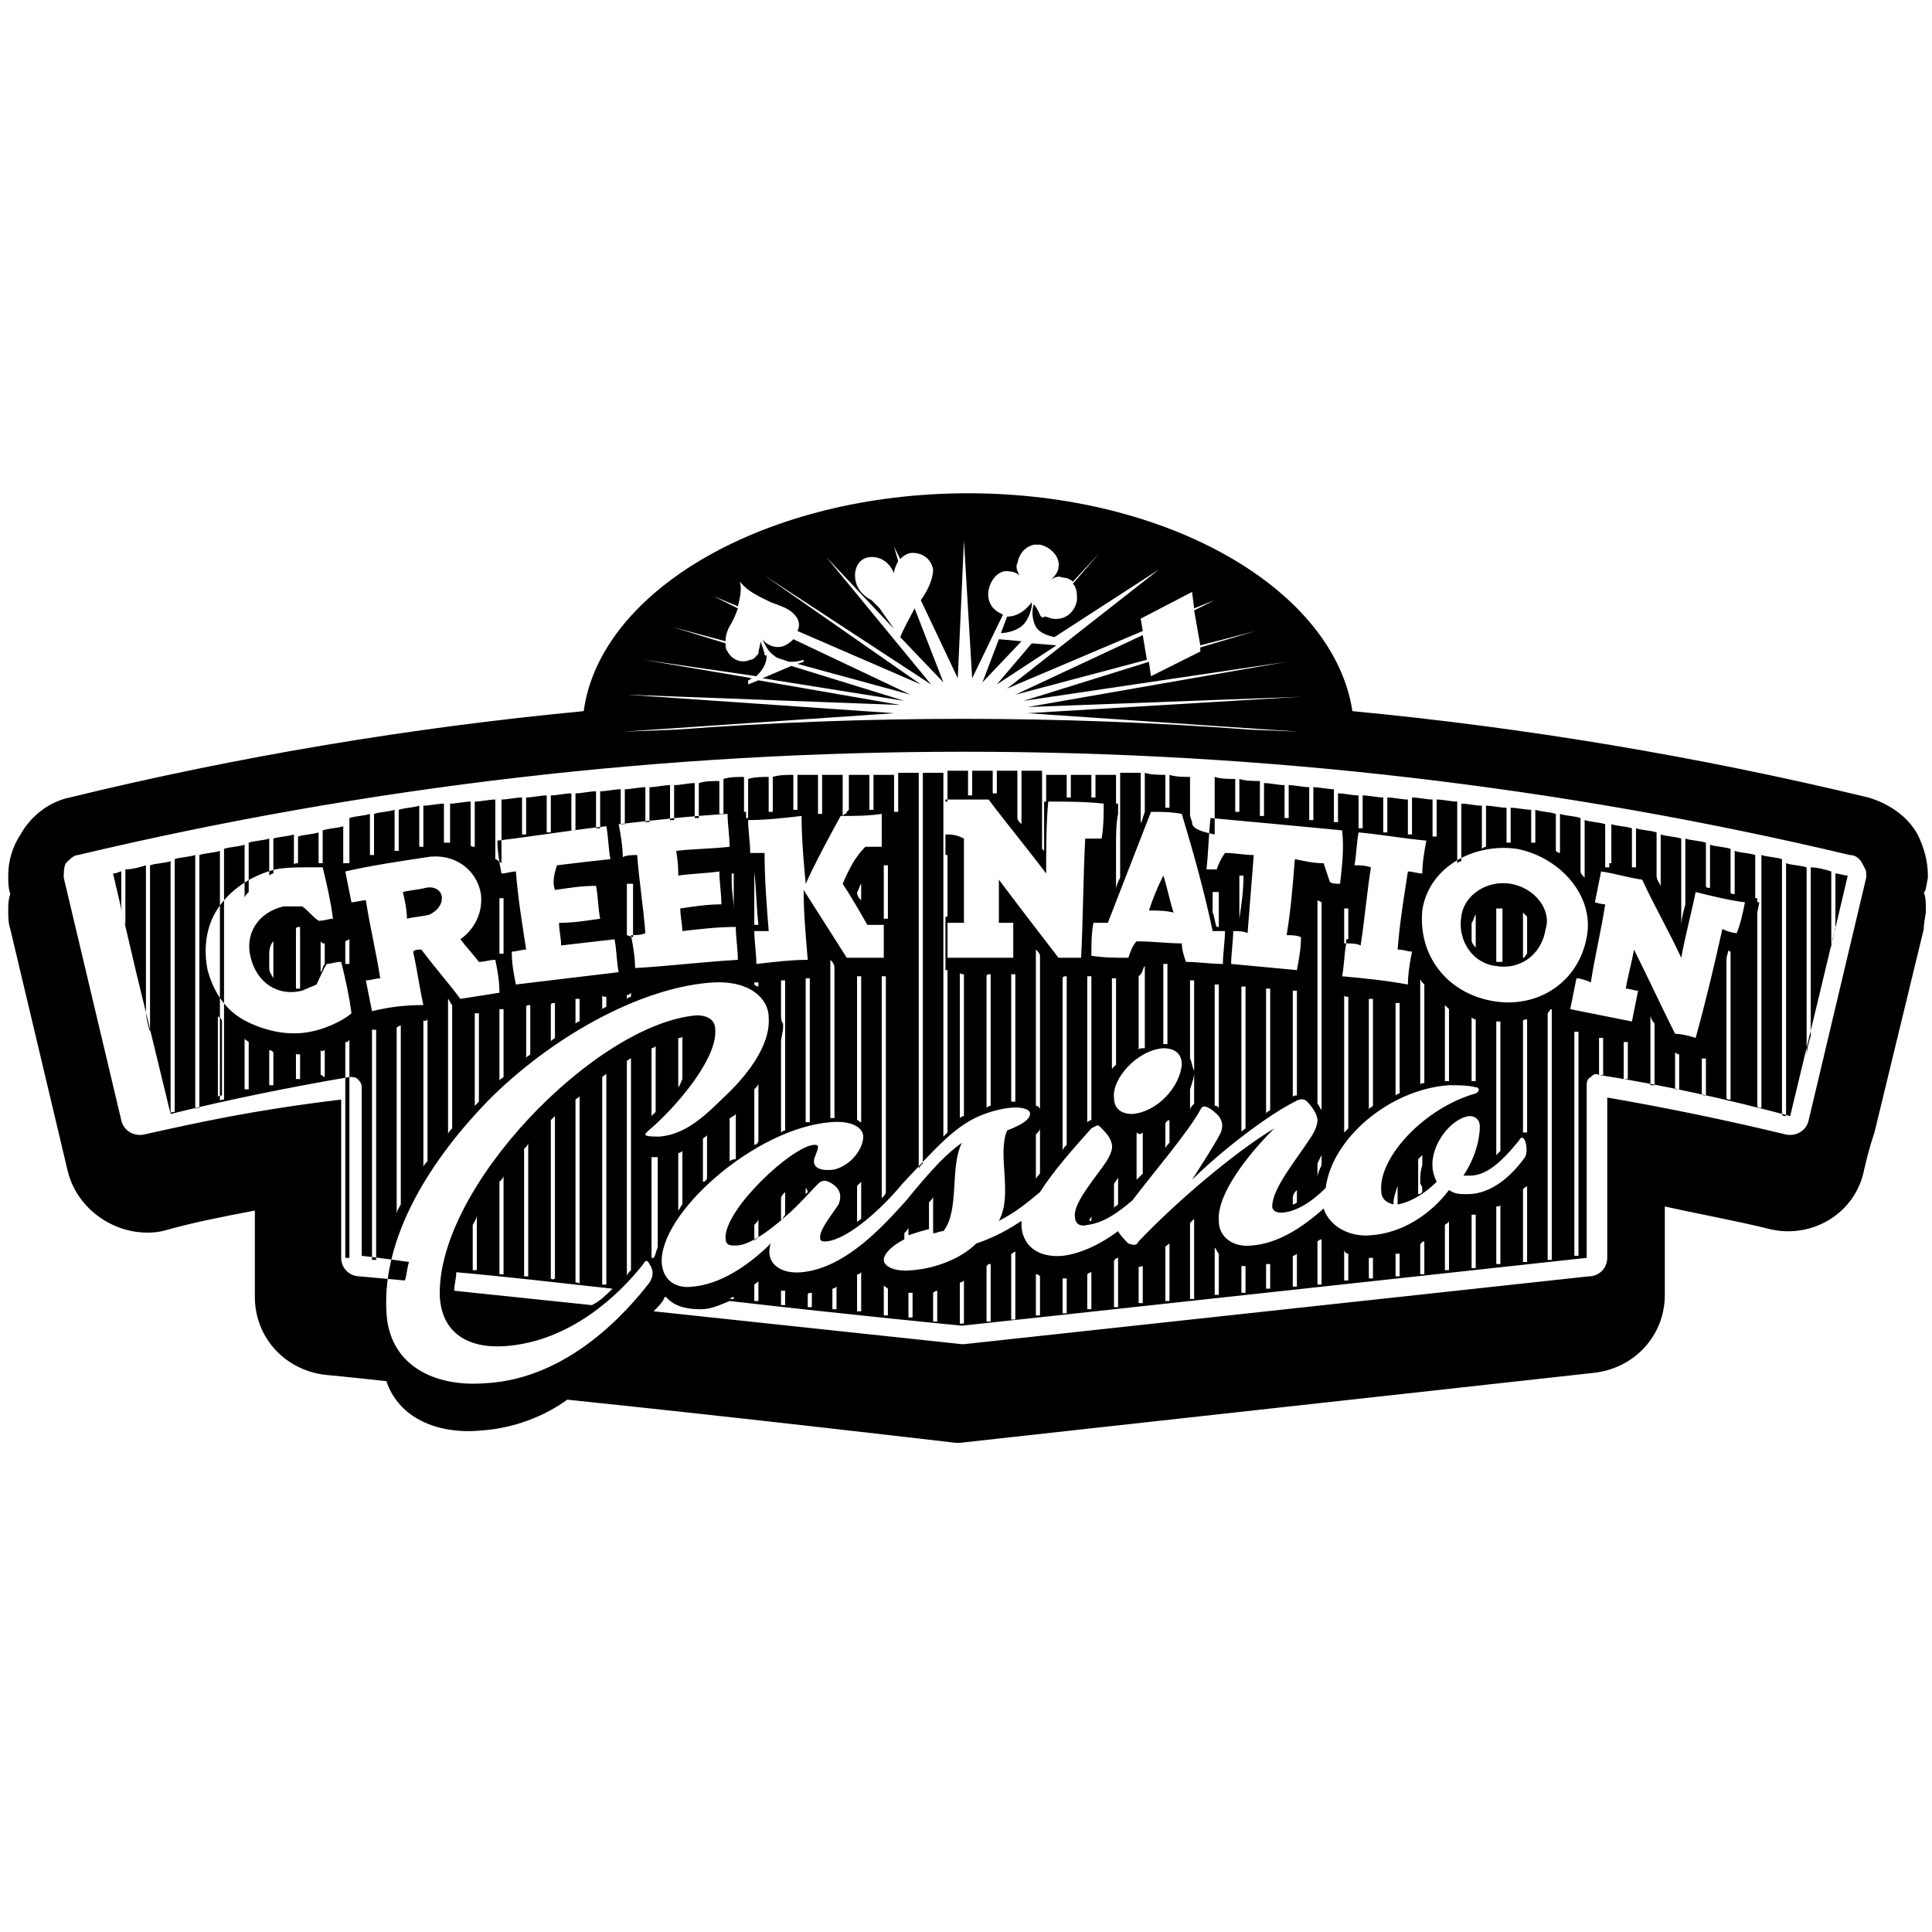 <svg xml:space="preserve" style="enable-background:new 0 0 94 94;" viewBox="0 0 94 94" y="0px" x="0px" id="Layer_1" version="1.1" xmlns:xlink="http://www.w3.org/1999/xlink" xmlns="http://www.w3.org/2000/svg"> <desc>Created with Sketch.</desc> <g> <polygon points="55.6,30.9 49.4,33.8 55.8,32.1"></polygon> <path d="M37.8,32l0.6,0.2c0.2,0,0.4,0,0.7-0.1l0,0.1l-0.3,0.1l5.5,1.5l-5.7-2.7c-0.1,0.1-0.2,0.2-0.4,0.3c-0.4,0.2-0.9,0-1.1-0.3 C37.3,31.6,37.5,31.8,37.8,32z"></path> <path d="M44.5,29.6C44.3,30,44,30.5,43.8,31l2.1,2.2L44.5,29.6z"></path> <path d="M50.4,30.5l0.4-0.4c-0.1-0.1-0.2-0.1-0.2-0.2c-0.1-0.2-0.2-0.4-0.3-0.5C50.2,29.7,50.2,30.1,50.4,30.5 C50.4,30.5,50.4,30.5,50.4,30.5z"></path> <polygon points="48.5,33.3 51.4,31.4 50.2,31.3"></polygon> <path d="M50.2,29.5l0-0.2c-0.3,0.4-0.7,0.7-1.2,0.7l-0.3,0.8c0.3,0,0.6-0.1,0.8-0.2C49.9,30.4,50.1,30,50.2,29.5z"></path> <polygon points="48.6,31.1 47.8,33.2 49.7,31.2"></polygon> <polygon points="38.5,32.4 37.1,33 44,34.1"></polygon> <path d="M36.9,31.8l0.3,0.1c0-0.2-0.1-0.4-0.2-0.7C37,31.4,36.9,31.6,36.9,31.8z"></path> <path d="M93.8,42.7L93.8,42.7l0-0.1c0-0.7-0.2-1.4-0.5-2c-0.5-0.9-1.4-1.5-2.4-1.8c-8.3-2-16.7-3.4-25.1-4.2 c-0.9-5.9-8.9-10.6-18.7-10.6s-17.9,4.7-18.7,10.6c-8.4,0.8-16.8,2.2-25,4.2c-1,0.2-1.9,0.9-2.4,1.8c-0.4,0.6-0.6,1.3-0.6,2 c0,0.3,0,0.6,0.1,0.9c-0.1,0.3-0.1,0.5-0.1,0.8c0,0.3,0,0.6,0.1,0.9l2.8,11.8c0.5,2,2.6,3.3,4.6,2.9c1.4-0.4,2.9-0.7,4.5-1 c0,1.4,0,2.5,0,2.5c0,1,0,1.7,0,1.7c0,2,1.5,3.6,3.5,3.8c0,0,1.1,0.1,2.9,0.3c0.6,1.8,2.5,2.6,4.6,2.4c1.6-0.1,3.1-0.7,4.2-1.5 c8.7,0.9,18.9,2.1,18.9,2.1h0.2l30.8-3.4c2-0.2,3.5-1.8,3.5-3.8c0,0,0-0.7,0-1.7c0,0,0-1.1,0-2.6c1.8,0.4,3.5,0.7,5.1,1.1 c2.1,0.5,4.2-0.8,4.6-2.9c0.1-0.4,0.2-0.9,0.5-1.8c0,0,2.3-9.5,2.4-9.9c0-0.1,0-0.2,0.1-0.8v-0.1v-0.1c0-0.3,0-0.5-0.1-0.8 C93.7,43.4,93.7,43.2,93.8,42.7z M30.5,33.8l13.3,0.5l-6.9-1.2l-0.5,0.2l0-0.2c0.1,0,0.1-0.1,0.2-0.1l-5.3-0.9l5.5,0.8 c0.3-0.3,0.5-0.6,0.5-1l-0.4-0.1c-0.1,0.1-0.2,0.3-0.4,0.3c-0.4,0.2-0.9,0-1.1-0.4c-0.1-0.1-0.1-0.3-0.1-0.4l-2.6-0.8l2.6,0.7 c0-0.3,0.1-0.6,0.3-0.9c0.1-0.2,0.2-0.4,0.3-0.7l-1.2-0.6l1.2,0.5c0.1-0.4,0.2-0.8,0.1-1.2c0.4,0.5,0.9,0.7,1.5,1 c0.5,0.2,1,0.3,1.3,0.8c0.1,0.2,0.1,0.4,0,0.6l6,2.6L37.2,28l8.1,5.3l-5.1-6.2l3.3,3.5c-0.2-0.3-0.5-0.7-0.7-1l-0.4-0.4 C42,29,41.6,28.6,41.6,28c0-0.5,0.3-0.9,0.8-0.9c0.5,0,0.9,0.3,1.1,0.8c0-0.2,0.1-0.4,0.2-0.6l-0.2-0.7l0.3,0.6 c0.2-0.2,0.4-0.3,0.6-0.3c0.5,0,0.9,0.3,1,0.8c0,0.5-0.3,1.1-0.6,1.5c0,0,0,0,0,0l1.8,3.8l0.3-6.7l0.4,6.7l1.5-3.1 c-0.5-0.2-0.8-0.6-0.7-1.2c0.1-0.5,0.5-1,1-0.9c0.2,0,0.4,0.1,0.5,0.2l0,0c-0.1-0.2-0.2-0.4-0.1-0.6c0.1-0.5,0.4-0.8,0.8-0.9l0,0 l0,0c0.1,0,0.2,0,0.3,0c0.5,0.1,1,0.6,0.9,1.1c0,0.2-0.2,0.5-0.4,0.6c0.2-0.1,0.4-0.2,0.6-0.1c0.2,0,0.4,0.1,0.5,0.2l1.3-1.4 l-1.3,1.5c0.2,0.2,0.2,0.5,0.2,0.8c-0.1,0.6-0.6,1-1.2,0.9c-0.1,0-0.2-0.1-0.4-0.1l-0.4,0.5c0.2,0.3,0.5,0.4,0.9,0.5v0l5.1-3.3 L49,33.5l6.6-2.8l-0.1-0.6l2.5-1.3l0.1,0.8l1-0.4l-1,0.5l0.3,1.7l2.7-0.7l-2.7,0.8l0,0.2L56,32.9l-0.1-0.7l-6.1,1.9l12.8-1.9 L50,34.4l13.3-0.5L50,34.7l13.2,0.9l-2.4-0.1c-9.3-0.7-18.6-0.7-27.9,0l-2.6,0.1l13.2-0.9L30.5,33.8z M18.1,49.2 c-0.1-0.5-0.2-1-0.3-1.5c0.2,0,0.5-0.1,0.7-0.1c-0.2-1.3-0.5-2.5-0.7-3.8c-0.2,0-0.5,0.1-0.7,0.1c-0.1-0.5-0.2-1-0.3-1.5 c1.3-0.3,2.7-0.5,4-0.7c1.3-0.2,2.4,0.6,2.6,1.8c0.1,0.9-0.3,1.7-1,2.2c0.3,0.4,0.6,0.7,0.9,1.1c0.3,0,0.5-0.1,0.8-0.1 c0.1,0.5,0.2,1,0.2,1.6c-0.6,0.1-1.3,0.2-1.9,0.3c-0.6-0.8-1.3-1.6-1.9-2.4c-0.2,0-0.3,0-0.4,0.1c0.2,0.9,0.3,1.7,0.5,2.6 C19.7,48.9,18.9,49,18.1,49.2z M18.3,50.1v11.2c-0.1,0-0.2,0-0.2,0V50.1L18.3,50.1z M18.1,47.3L18.1,47.3 C18.1,47.3,18.1,47.3,18.1,47.3C18.1,47.3,18.1,47.3,18.1,47.3z M15.1,50.2c-1,0.2-2.1,0-3.1-0.5c-1-0.5-1.6-1.4-1.9-2.5 c-0.2-1-0.1-2.1,0.5-3c0.6-0.9,1.6-1.6,2.8-1.9c0.5-0.1,1.1-0.1,1.6-0.1c0.2,0,0.4,0,0.7,0c0.2,0.8,0.4,1.7,0.5,2.5 c-0.2,0-0.4,0.1-0.7,0.1c-0.3-0.2-0.5-0.5-0.8-0.7c-0.3,0-0.6,0-0.9,0c-1.3,0.3-1.9,1.4-1.6,2.5c0.3,1.2,1.3,1.9,2.5,1.6 c0.2-0.1,0.5-0.2,0.7-0.3c0.2-0.4,0.3-0.7,0.5-1c0.2,0,0.4-0.1,0.7-0.1c0.2,0.8,0.4,1.7,0.5,2.5C16.9,49.5,16.1,50,15.1,50.2z M17,50.6v10.6c-0.1,0-0.2,0-0.2,0V50.7c0,0,0.1,0,0.1,0C16.9,50.7,17,50.6,17,50.6z M15.8,51.1v1.3c-0.1,0-0.1-0.1-0.2-0.1v-1.2 C15.7,51.2,15.7,51.1,15.8,51.1z M14.6,51.3v1.2c-0.1,0-0.2,0-0.2,0v-1.3C14.4,51.3,14.4,51.3,14.6,51.3 C14.5,51.3,14.5,51.3,14.6,51.3z M13.3,51.2v1.6c-0.1,0-0.2,0-0.2,0v-1.7C13.2,51.1,13.2,51.1,13.3,51.2z M12.1,50.7V53 c-0.1,0-0.2,0-0.2,0v-2.5C11.9,50.6,12,50.6,12.1,50.7z M10.8,49.7v3.6c-0.1,0-0.2,0-0.2,0.1v-4c0,0,0,0.1,0.1,0.1 C10.7,49.5,10.8,49.6,10.8,49.7z M15.8,45.9v1l0,0c-0.1,0.1-0.1,0.3-0.2,0.4v-1.5l0.1,0.1L15.8,45.9z M14.6,45.1v3 c-0.1,0-0.2,0-0.2,0v-2.9l0,0l0,0C14.4,45.1,14.5,45.1,14.6,45.1z M13.3,45.8v1.8c-0.1-0.2-0.2-0.3-0.2-0.5l0,0l0,0c0,0,0,0,0,0 v-0.7C13.1,46.1,13.2,45.9,13.3,45.8z M17,45.7v1.2l-0.2,0c0,0,0,0,0,0c0,0,0,0,0,0l0-0.1v-1L17,45.7z M17,44.9L17,44.9l0,0.2 C17,45,17,44.9,17,44.9z M27,43.3c0.7-0.1,1.3-0.2,2-0.2c0.1,0.5,0.1,1.1,0.2,1.6c-0.7,0.1-1.3,0.2-2,0.2c0,0.4,0.1,0.7,0.1,1.1 c0.9-0.1,1.7-0.2,2.6-0.3c0.1,0.5,0.1,1.1,0.2,1.6c-1.7,0.2-3.3,0.4-5,0.6c-0.1-0.5-0.2-1-0.2-1.6c0.2,0,0.5-0.1,0.7-0.1 c-0.2-1.3-0.4-2.5-0.5-3.8c-0.2,0-0.5,0.1-0.7,0.1c-0.1-0.5-0.2-1.1-0.2-1.6c1.7-0.2,3.5-0.5,5.3-0.7c0.1,0.5,0.1,1.1,0.2,1.6 c-0.9,0.1-1.8,0.2-2.6,0.3C26.9,42.7,26.9,43,27,43.3z M29.5,48.5V49c-0.1,0-0.2,0.1-0.2,0.1v-0.7C29.3,48.5,29.4,48.5,29.5,48.5z M28.2,48.6v1.1c-0.1,0-0.2,0.1-0.2,0.1v-1.2C28.1,48.6,28.2,48.6,28.2,48.6z M27,48.8v1.7c-0.1,0.1-0.2,0.1-0.2,0.2v-1.8 C26.8,48.8,26.9,48.8,27,48.8z M25.8,48.9v2.4c-0.1,0.1-0.2,0.1-0.2,0.2V49C25.6,48.9,25.7,48.9,25.8,48.9z M24.5,43.7v2.7l-0.2,0 v-2.7L24.5,43.7z M24.5,49.1v3.3c-0.1,0.1-0.2,0.1-0.2,0.2v-3.5C24.4,49.1,24.4,49.1,24.5,49.1z M23.3,49.3v4.3 c-0.1,0.1-0.2,0.2-0.2,0.2v-4.5C23.1,49.3,23.2,49.3,23.3,49.3z M22,48.9v6c-0.1,0.1-0.2,0.2-0.2,0.3v-6.6 C21.9,48.7,21.9,48.8,22,48.9z M20.8,49.6v6.9c-0.1,0.1-0.2,0.2-0.2,0.3v-7.2C20.6,49.7,20.7,49.7,20.8,49.6z M19.5,49.9v8.7 c-0.1,0.2-0.2,0.3-0.2,0.5v-9.1C19.4,49.9,19.5,49.9,19.5,49.9z M23.6,67.3c-2.5,0.2-4.7-0.9-4.8-3.5c-0.2-3.6,2.1-7.4,5.2-10.5 c3.2-3.1,7.4-5.3,10.7-5.5c1.8-0.1,2.7,0.8,2.7,1.7c0.1,1.4-1.1,2.9-2.3,4c-1.2,1.2-2,1.7-3,1.8c-0.3,0-0.7,0-0.7-0.1 c0-0.1,0.3-0.3,0.5-0.5c1.3-1.2,3-3.3,2.9-4.6c0-0.5-0.4-0.7-0.9-0.7c-4.9,0.4-12.7,8.4-12.5,13.7c0.1,1.7,1.3,2.5,3.1,2.4 c3.3-0.2,5.7-2.6,6.8-4c0.1-0.2,0.2-0.2,0.3,0c0.2,0.3,0.2,0.6,0,0.9C30.6,63.7,27.7,67.1,23.6,67.3z M33,42.6 c0.7-0.1,1.3-0.1,2-0.2c0,0.5,0.1,1.1,0.1,1.6c-0.7,0-1.3,0.1-2,0.2c0,0.4,0.1,0.8,0.1,1.1c0.9-0.1,1.7-0.2,2.6-0.2 c0,0.5,0.1,1.1,0.1,1.6c-1.7,0.1-3.3,0.3-5,0.4c0-0.5-0.1-1.1-0.2-1.6c0.2,0,0.5,0,0.7-0.1c-0.1-1.3-0.3-2.5-0.4-3.8 c-0.2,0-0.5,0-0.7,0.1c0-0.5-0.1-1.1-0.2-1.6c1.8-0.2,3.5-0.4,5.3-0.5c0,0.5,0.1,1.1,0.1,1.6c-0.9,0.1-1.8,0.1-2.6,0.2 C33,42,33,42.3,33,42.6z M35.6,42.5c0,0,0.1,0,0.1,0v1.8c0-0.5-0.1-0.9-0.1-1.4L35.6,42.5z M30.5,45.5l0,0.2c0,0,0,0,0,0.1l0,0 l0-0.1l0,0v-2.7l0.1,0c0.1,0,0.1,0,0.2,0v2.6L30.5,45.5z M30.7,48.3v0.2c-0.1,0-0.2,0.1-0.2,0.1v-0.2l0.1,0l0,0L30.7,48.3z M41,43 c0.4,0.6,0.8,1.3,1.2,2c0.3,0,0.5,0,0.8,0c0,0.5,0,1.1,0,1.6c-0.5,0-1.2,0-1.8,0c-0.7-1.1-1.4-2.2-2.1-3.3c0,1.1,0.1,2.2,0.2,3.4 c-0.8,0-1.6,0.1-2.5,0.2c0-0.5-0.1-1.1-0.1-1.6c0.2,0,0.5,0,0.7,0c-0.1-1.3-0.2-2.5-0.2-3.8c-0.2,0-0.5,0-0.7,0 c0-0.5-0.1-1.1-0.1-1.6c0.9,0,1.7-0.1,2.6-0.2c0,1.1,0.1,2.2,0.2,3.3c0.5-1.1,1.1-2.2,1.7-3.3c0.7,0,1.3,0,2-0.1c0,0.5,0,1.1,0,1.6 c-0.3,0-0.5,0-0.8,0C41.6,41.7,41.3,42.3,41,43z M41.9,43v0.8c-0.1-0.1-0.2-0.2-0.2-0.4v0C41.8,43.3,41.8,43.1,41.9,43z M46,40.6 C46,40.6,46,40.6,46,40.6C46,40.6,46,40.6,46,40.6c0-0.1,0-0.2,0-0.2c0-0.1,0-0.2,0-0.4c0-0.2,0-0.4,0-0.5c0-0.1,0-0.3,0-0.4 c0-0.1,0-0.1,0-0.2c0.7,0,1.4,0,2.1,0c0.9,1.2,1.9,2.4,2.8,3.6c0-1.2,0-2.4,0.1-3.5c0.9,0,1.8,0,2.7,0.1c0,0.5,0,1.1-0.1,1.7 c-0.3,0-0.5,0-0.8,0c-0.1,1.9-0.1,3.9-0.2,5.8c-0.4,0-0.7,0-1.1,0c-1-1.3-2-2.6-2.9-3.8c0,0.6,0,1.3,0,1.9c0,0.1,0,0.1,0,0.2 c0,0,0,0,0,0c0.2,0,0.4,0,0.7,0c0,0.5,0,1.1,0,1.7c-1.1,0-2.2,0-3.2,0c0,0,0,0,0,0c0-0.1,0-0.1,0-0.2c0-0.4,0-0.9,0-1.3 c0-0.1,0-0.1,0-0.2c0.3,0,0.5,0,0.8,0c0,0,0,0,0,0c0,0,0,0,0,0c0-0.1,0-0.1,0-0.2c0-0.9,0-1.9,0-2.8c0-0.2,0-0.4,0-0.5 c0-0.1,0-0.2,0-0.4c0-0.1,0-0.1,0-0.2C46.5,40.6,46.3,40.6,46,40.6z M65.9,42.1c0.1-0.5,0.1-1.1,0.2-1.6c1.1,0.1,2.2,0.3,3.3,0.4 c-0.1,0.5-0.2,1.1-0.2,1.6c-0.2,0-0.5-0.1-0.7-0.1c-0.2,1.3-0.4,2.5-0.5,3.8c0.3,0,0.5,0.1,0.7,0.1c-0.1,0.5-0.2,1.1-0.2,1.6 c-1.1-0.2-2.1-0.3-3.2-0.4c0.1-0.5,0.1-1.1,0.2-1.6c0.2,0,0.5,0,0.7,0.1c0.2-1.3,0.3-2.5,0.5-3.8C66.4,42.1,66.2,42.1,65.9,42.1z M77.6,43.9c0.1-0.5,0.2-1,0.3-1.5c0.7,0.1,1.3,0.3,2,0.4c0.6,1.3,1.3,2.5,1.9,3.8c0.2-1.1,0.5-2.2,0.7-3.2 c0.8,0.2,1.6,0.4,2.4,0.5c-0.1,0.5-0.2,1-0.4,1.5c-0.2,0-0.5-0.1-0.7-0.2c-0.4,1.8-0.8,3.5-1.3,5.3c-0.3-0.1-0.7-0.2-1-0.2 c-0.7-1.4-1.3-2.7-2-4.1c-0.1,0.6-0.3,1.3-0.4,1.9c0.2,0,0.4,0.1,0.6,0.1c-0.1,0.5-0.2,1-0.3,1.5c-1-0.2-2-0.4-3-0.6 c0.1-0.5,0.2-1,0.3-1.5c0.2,0,0.5,0.1,0.7,0.2c0.2-1.3,0.5-2.5,0.7-3.8C78.1,44,77.9,44,77.6,43.9z M84.2,46.3v7.2 c-0.1,0-0.2,0-0.2-0.1v-6.7c0-0.2,0.1-0.4,0.1-0.5C84.1,46.3,84.2,46.3,84.2,46.3z M83,51.3v2c-0.1,0-0.2,0-0.2-0.1v-1.7l0.2,0 L83,51.3z M81.7,51.3V53c-0.1,0-0.2,0-0.2,0v-1.8C81.6,51.3,81.7,51.3,81.7,51.3z M80.5,49.8v3c-0.1,0-0.2,0-0.2,0v-3.4 C80.3,49.5,80.4,49.7,80.5,49.8z M79.2,50.7v1.8c-0.1,0-0.2,0-0.2,0v-1.8C79.1,50.7,79.1,50.7,79.2,50.7z M78,50.5v1.8 c-0.1,0-0.2,0-0.2,0v-1.8C77.9,50.5,77.9,50.5,78,50.5z M76.8,50.2v10.9c-0.1,0-0.1,0-0.2,0V50.2C76.6,50.2,76.7,50.2,76.8,50.2z M77.2,45.6c-0.4,2.2-2.4,3.5-4.6,3.1c-2.2-0.4-3.6-2.2-3.4-4.4c0.3-2.1,2.5-3.3,4.6-3C75.9,41.7,77.6,43.6,77.2,45.6z M75.5,49.1 v12.2c-0.1,0-0.2,0-0.2,0v-12C75.4,49.2,75.4,49.1,75.5,49.1z M74.3,49.6v5.5c-0.1,0-0.2,0-0.2,0v-5.4 C74.1,49.6,74.2,49.6,74.3,49.6z M73,49.7V56c-0.1,0.1-0.2,0.2-0.2,0.2v-6.5C72.9,49.7,73,49.7,73,49.7z M71.8,49.6v3 c-0.1,0-0.2,0-0.2,0v-3.1C71.6,49.5,71.7,49.6,71.8,49.6z M70.5,49.1v3.5c0,0,0,0,0,0c-0.1,0-0.1,0-0.2,0v-3.7 C70.4,49,70.4,49,70.5,49.1z M69.3,47.9v4.8c-0.1,0-0.2,0-0.2,0.1v-5.2C69.1,47.7,69.2,47.8,69.3,47.9z M68.1,48.8v4.4 c-0.1,0-0.2,0.1-0.2,0.1v-4.5C67.9,48.8,68,48.8,68.1,48.8z M66.8,48.6v5.2c-0.1,0.1-0.2,0.1-0.2,0.2v-5.4 C66.6,48.6,66.7,48.6,66.8,48.6z M65.6,48.5v6.4c-0.1,0.1-0.2,0.2-0.2,0.2v-6.7C65.4,48.5,65.5,48.5,65.6,48.5z M65.6,45.7l-0.1,0 l0,0.2l-0.1,0v-1.7l0.2,0l0-0.2V45.7z M65.2,43c-0.2,0-0.4,0-0.5-0.1c-0.1-0.3-0.2-0.6-0.3-0.9c-0.5,0-0.9-0.1-1.4-0.2 c-0.1,1.3-0.2,2.5-0.4,3.7c0.2,0,0.5,0,0.7,0.1c0,0.5-0.1,1.1-0.2,1.6c-1.1-0.1-2.1-0.2-3.2-0.3c0-0.5,0.1-1.1,0.1-1.6 c0.2,0,0.5,0,0.7,0.1c0.1-1.3,0.2-2.5,0.3-3.8c-0.5,0-0.9-0.1-1.4-0.1c-0.2,0.3-0.3,0.5-0.4,0.8c-0.2,0-0.4,0-0.5,0 c0.1-0.9,0.1-1.7,0.2-2.5c2.2,0.2,4.3,0.4,6.4,0.6C65.4,41.3,65.3,42.1,65.2,43z M64.3,43.9V54c-0.1-0.1-0.1-0.2-0.2-0.3v-10l0,0.1 L64.3,43.9z M63.1,48.2v5.1c-0.1,0-0.2,0-0.2,0.1v-5.2C62.9,48.2,63,48.2,63.1,48.2L63.1,48.2z M61.8,48.1V54 c-0.1,0.1-0.2,0.1-0.2,0.2v-6.1C61.7,48.1,61.8,48.1,61.8,48.1z M60.6,48v6.9c-0.1,0.1-0.2,0.1-0.2,0.2V48C60.4,48,60.5,48,60.6,48 z M60.3,44.7v-2.1c0.1,0,0.1,0,0.2,0C60.5,43.4,60.4,44,60.3,44.7z M59.3,43.4v1.7c0,0,0,0-0.1,0c-0.1-0.2-0.1-0.5-0.2-0.7v-1 C59.1,43.4,59.2,43.4,59.3,43.4L59.3,43.4z M59,45.3c0.2,0,0.4,0,0.6,0c0,0.5-0.1,1.1-0.1,1.6c-0.6,0-1.2-0.1-1.8-0.1 c-0.1-0.3-0.2-0.6-0.2-0.9c-0.7,0-1.4-0.1-2.2-0.1c-0.2,0.2-0.3,0.5-0.4,0.8c-0.6,0-1.2,0-1.8-0.1c0-0.5,0-1.1,0.1-1.6 c0.2,0,0.4,0,0.7,0c0.7-1.8,1.4-3.6,2.1-5.4c0.5,0,1,0,1.5,0.1C58.1,41.6,58.6,43.4,59,45.3z M59.3,47.9v6 c-0.1-0.1-0.1-0.1-0.2-0.1c0,0,0,0,0,0v-5.9C59.2,47.9,59.2,47.9,59.3,47.9z M57.9,51.5v-3.8c0.1,0,0.2,0,0.2,0v6 c-0.1,0.1-0.2,0.2-0.2,0.3v-1c0.1-0.3,0.2-0.6,0.2-0.8c0,0,0-0.1,0-0.1C58,51.9,58,51.7,57.9,51.5z M55.1,54.2 c-0.6,0-0.9-0.3-0.9-0.8c-0.1-0.9,1.1-2.3,2.4-2.4c0.6,0,0.9,0.3,0.9,0.8C57.4,52.9,56.3,54.1,55.1,54.2z M56.9,54.5v1.1 c-0.1,0.1-0.2,0.2-0.2,0.3v-1.2C56.7,54.6,56.8,54.5,56.9,54.5z M55.6,55.1v2c0,0-0.1,0.1-0.1,0.1c0,0-0.1,0.1-0.2,0.2v-2.3 C55.4,55.2,55.5,55.2,55.6,55.1z M54.4,57.3v1.3c-0.1,0.1-0.2,0.1-0.2,0.2v-1.2L54.4,57.3z M54.1,52v-4.4c0.1,0,0.2,0,0.2,0v4.2 C54.3,51.8,54.2,51.9,54.1,52z M55.4,51.1v-3.6l0.1-0.1c0.1-0.1,0.1-0.3,0.2-0.4V51C55.5,51,55.4,51,55.4,51.1z M56.6,50.8v-3.9 c0.1,0,0.2,0,0.2,0v3.9C56.8,50.8,56.7,50.8,56.6,50.8z M53.1,47.5v7c-0.1,0-0.2,0.1-0.2,0.1v-7.1L53.1,47.5z M51.9,47.5v8.2 c-0.1,0.1-0.2,0.2-0.2,0.3v-8.4C51.7,47.5,51.8,47.5,51.9,47.5z M50.4,53.8v-7.6c0.1,0.1,0.2,0.2,0.2,0.3V54 C50.6,53.9,50.5,53.8,50.4,53.8z M50.6,54.9v2.2c-0.1,0.1-0.2,0.2-0.2,0.3v-2.2C50.5,55.1,50.6,55,50.6,54.9z M49.4,47.4v6.2 c-0.1,0-0.2,0-0.2,0v-6.2c0,0,0.1,0,0.1,0H49.4z M48.2,47.4v6.4c-0.1,0-0.2,0.1-0.2,0.1v-6.4C48,47.4,48.1,47.4,48.2,47.4z M46.9,47.4v6.9c-0.1,0-0.2,0.1-0.2,0.1v-7.1C46.7,47.4,46.8,47.4,46.9,47.4z M47.9,54.2c1.1-0.4,2-0.4,2.2-0.1 c0.1,0.3-0.3,0.6-1.1,0.9c-0.5,1.2,0.3,3.1-0.4,4.4c0.8-0.4,1.4-0.9,2-1.4c0.7-1.1,1.7-2.2,2.5-3.1c0.2-0.1,0.3-0.2,0.4-0.1 c0.2,0.2,0.4,0.4,0.5,0.6c0.2,0.4,0.1,0.6-0.1,1c-0.5,0.8-1.7,2.1-1.6,2.8c0,0.3,0.2,0.5,0.6,0.4c0.8-0.1,1.5-0.6,2.2-1.2 c0.9-1.2,2.7-3.3,3.3-4.4c0.1-0.2,0.2-0.2,0.4-0.1c0.2,0.1,0.4,0.3,0.5,0.4c0.2,0.3,0.2,0.5,0.1,0.8c-0.3,0.6-0.9,1.5-1.4,2.3 c1.3-1.3,3.6-3.1,5-3.8c0.3-0.2,0.5-0.1,0.6,0c0.2,0.2,0.5,0.6,0.5,0.9c0,0.2-0.1,0.5-0.3,0.8c-0.7,1.1-1.9,2.5-1.9,3.4 c0,0.2,0.2,0.3,0.4,0.3c0.7,0,1.5-0.5,2.2-1.2c0.3-2.4,3.1-4.8,6-5c0.5,0,0.9,0,1.3,0.1c0.2,0,0.2,0.2,0,0.3 c-2.5,0.7-4.7,3.1-4.6,4.7c0,0.4,0.2,0.6,0.6,0.7c0,0,0,0,0,0c0,0,0,0,0-0.1c0-0.2,0.1-0.5,0.2-0.8v0.9c0.6-0.1,1.3-0.5,1.9-1.1 c-0.1-0.2-0.2-0.5-0.2-0.7c-0.1-1.1,0.9-2.4,1.8-2.5c0.3,0,0.5,0.2,0.5,0.5c0,0.6-0.2,1.5-0.8,2.4c0.1,0,0.2,0,0.3,0 c0.8,0,1.5-0.6,2.4-1.7c0.1-0.2,0.2-0.2,0.3,0c0.1,0.3,0.1,0.6,0,0.8c-0.5,0.7-1.5,1.8-2.8,1.8c-0.4,0-0.6,0-0.9-0.2 c-0.9,1.2-2.3,2.1-3.8,2.2c-1,0.1-2-0.4-2.3-1.3c-1,0.9-2.2,1.7-3.5,1.8c-0.9,0.1-1.6-0.4-1.6-1.2c-0.1-1.3,1.4-3.2,2.7-4.5 c-2,1.2-4.9,3.7-6.6,5.5c-0.1,0.2-0.2,0.2-0.5,0.1c-0.2-0.2-0.4-0.4-0.5-0.6c-0.8,0.6-1.8,1.1-2.7,1.2c-1.1,0.1-1.9-0.4-2-1.4 c0-0.1,0-0.2,0-0.3c-0.6,0.4-1.3,0.8-2.2,1.1c-0.7,0.7-1.9,1.2-3.1,1.3c-0.9,0.1-1.4-0.2-1.4-0.5c0-0.3,0.4-0.7,1-1c0,0,0,0,0,0 v-0.3c0.1-0.1,0.2-0.2,0.2-0.3v0.4c0.3-0.1,0.6-0.2,1-0.3v-1.3c0.1-0.1,0.2-0.2,0.2-0.3V60c0.2,0,0.3-0.1,0.5-0.1 c0.8-1,0.3-3.1,0.9-4.3c-0.7,0.5-1.4,1.2-2.7,2.8c-1,1.1-2.9,3.3-5.1,3.5c-1.1,0.1-1.8-0.5-1.5-1.4c-1.1,1.1-2.5,2-3.8,2.1 c-0.7,0.1-1.4-0.2-1.5-1.1c-0.2-2.4,4.5-6.6,8.2-6.9c1.1-0.1,1.6,0.3,1.6,0.7c0,0.6-0.6,1.4-1.4,1.6c-0.7,0.1-1-0.1-1-0.4 c0-0.2,0.2-0.5,0.2-0.7c0-0.1-0.1-0.1-0.2-0.1c-1.1,0.1-4.3,3.1-4.3,4.5c0,0.4,0.2,0.4,0.5,0.4c0.6,0,1.5-0.6,2.4-1.4 c0.6-0.5,1.2-1.2,1.6-1.6c0.2-0.2,0.4-0.2,0.7,0c0.3,0.2,0.5,0.5,0.3,1c-0.4,0.6-0.9,1.2-0.9,1.6c0,0.2,0.1,0.2,0.3,0.2 c1.1-0.1,2.8-1.7,3.7-2.8C45.5,55.9,46.5,54.7,47.9,54.2z M53.1,59.2v0.2c0,0-0.1,0-0.1,0C53,59.3,53.1,59.2,53.1,59.2z M64.3,56.2 v0.5c-0.1,0.2-0.2,0.4-0.2,0.6v-0.7L64.3,56.2z M63.1,57.9v0.6c-0.1,0.1-0.2,0.1-0.2,0.1v-0.3C62.9,58.1,63,58,63.1,57.9z M69.2,58 c-0.1,0.1-0.1,0.1-0.2,0.1v-1.7c0.1-0.1,0.2-0.2,0.2-0.2v0.5c-0.1,0.3-0.1,0.5-0.1,0.8c0,0,0,0.1,0,0.1 C69.2,57.7,69.2,57.8,69.2,58z M74.3,57.7v3.7c-0.1,0-0.2,0-0.2,0v-3.5C74.1,57.8,74.2,57.8,74.3,57.7z M73,58.6v2.9 c-0.1,0-0.2,0-0.2,0v-2.8C72.9,58.7,73,58.7,73,58.6z M71.8,59.1v2.6c-0.1,0-0.2,0-0.2,0v-2.6C71.6,59.1,71.7,59.1,71.8,59.1z M70.5,59.4v2.4c-0.1,0-0.2,0-0.2,0v-2.2C70.4,59.5,70.5,59.5,70.5,59.4z M69.3,60.4v1.6c-0.1,0-0.2,0-0.2,0v-1.4 C69.1,60.5,69.2,60.4,69.3,60.4z M68.1,61v1.1c-0.1,0-0.2,0-0.2,0V61C67.9,61,68,61,68.1,61z M66.8,61.2v1c-0.1,0-0.2,0-0.2,0v-1 C66.6,61.2,66.7,61.2,66.8,61.2z M65.6,61v1.3c-0.1,0-0.2,0-0.2,0v-1.5C65.4,60.9,65.5,61,65.6,61z M64.3,60.3v2.2 c-0.1,0-0.2,0-0.2,0v-2.1C64.1,60.4,64.2,60.3,64.3,60.3z M63.1,61v1.6c-0.1,0-0.2,0-0.2,0v-1.5C62.9,61.1,63,61.1,63.1,61z M61.8,61.5v1.2c-0.1,0-0.2,0-0.2,0v-1.2C61.7,61.5,61.8,61.5,61.8,61.5z M60.6,61.6v1.3c-0.1,0-0.2,0-0.2,0v-1.3 C60.4,61.6,60.5,61.6,60.6,61.6z M59.3,61v2c-0.1,0-0.2,0-0.2,0v-2.3C59.2,60.8,59.2,60.9,59.3,61z M58.1,59.3v3.9 c-0.1,0-0.2,0-0.2,0v-3.7C58,59.4,58,59.4,58.1,59.3z M56.9,60.5v2.8c-0.1,0-0.2,0-0.2,0v-2.6C56.7,60.6,56.8,60.6,56.9,60.5z M55.6,61.6v1.8c-0.1,0-0.2,0-0.2,0v-1.8C55.4,61.7,55.5,61.6,55.6,61.6z M54.4,61.2v2.4c-0.1,0-0.2,0-0.2,0v-2.2 C54.2,61.3,54.3,61.2,54.4,61.2z M53.1,61.9v1.8c-0.1,0-0.2,0-0.2,0V62C53,61.9,53.1,61.9,53.1,61.9z M51.9,62.2v1.7 c-0.1,0-0.2,0-0.2,0v-1.7C51.7,62.2,51.8,62.2,51.9,62.2C51.9,62.2,51.9,62.2,51.9,62.2z M50.6,62.1V64c-0.1,0-0.2,0-0.2,0v-2 C50.5,62,50.5,62,50.6,62.1z M49.4,61.1v3.1c-0.1,0-0.2,0-0.2,0V61c0.1,0,0.1-0.1,0.2-0.1C49.4,60.9,49.4,61,49.4,61.1z M48.2,61.5 v2.8c-0.1,0-0.2,0-0.2,0v-2.7c0,0,0.1-0.1,0.1-0.1C48.1,61.5,48.1,61.5,48.2,61.5z M46.9,62.3v2.1c-0.1,0-0.2,0-0.2,0v-2 C46.7,62.4,46.8,62.4,46.9,62.3z M45.6,62.8v1.5c-0.1,0-0.2,0-0.2,0v-1.4C45.5,62.8,45.6,62.8,45.6,62.8z M44.4,62.9v1.2 c-0.1,0-0.2,0-0.2,0v-1.2C44.3,62.9,44.4,62.9,44.4,62.9z M43.2,62.7V64c-0.1,0-0.2,0-0.2,0v-1.5C43,62.6,43.1,62.6,43.2,62.7z M41.9,61.9v1.9c-0.1,0-0.2,0-0.2,0v-1.8C41.8,62,41.8,62,41.9,61.9z M40.7,62.6v1.1c-0.1,0-0.2,0-0.2,0v-1 C40.5,62.7,40.6,62.7,40.7,62.6z M39.5,62.9v0.7c-0.1,0-0.2,0-0.2,0V63c0,0,0,0,0,0C39.3,62.9,39.4,62.9,39.5,62.9z M38.2,62.8v0.7 c-0.1,0-0.2,0-0.2,0v-0.7C38,62.8,38.1,62.8,38.2,62.8z M36.9,62.3v1c-0.1,0-0.2,0-0.2,0v-0.8C36.8,62.4,36.9,62.4,36.9,62.3z M35.7,63.1v0.1c-0.1,0-0.1,0-0.2,0C35.5,63.2,35.6,63.1,35.7,63.1z M33,58.9v-2.8c0.1,0,0.2-0.1,0.2-0.1v2.6 C33.1,58.7,33.1,58.8,33,58.9z M34.2,57.5v-2.1c0.1-0.1,0.2-0.1,0.2-0.2v2.1C34.4,57.4,34.3,57.5,34.2,57.5z M35.5,56.5v-2.1 c0.1,0,0.1-0.1,0.2-0.1c0,0,0.1-0.1,0.1-0.1v2.2C35.6,56.4,35.5,56.5,35.5,56.5z M36.7,55.7v-2.7c0.1-0.1,0.2-0.2,0.2-0.3v2.8 C36.9,55.6,36.8,55.7,36.7,55.7z M38,49.4v-1.7c0.1,0,0.2,0,0.2,0V55c-0.1,0-0.2,0.1-0.2,0.1v-4.4c0-0.2,0.1-0.5,0.1-0.7 c0,0,0-0.1,0-0.2C38,49.7,38,49.5,38,49.4z M39.2,54.6v-7c0,0,0.1,0,0.1,0l0.1,0v7C39.4,54.6,39.3,54.6,39.2,54.6z M40.4,54.4v-7.7 c0.1,0.1,0.2,0.2,0.2,0.4v7.3c0,0-0.1,0-0.1,0C40.5,54.4,40.5,54.4,40.4,54.4z M41.7,54.5v-7c0.1,0,0.2,0,0.2,0v7.1 C41.8,54.6,41.8,54.5,41.7,54.5z M41.9,57.5v1.8c-0.1,0.1-0.2,0.1-0.2,0.2v-1.8C41.8,57.6,41.9,57.5,41.9,57.5z M39.3,58 c0,0-0.1,0.1-0.1,0.1v-0.3C39.3,57.9,39.3,58,39.3,58z M38.2,58v1.1L38,59.4v-1.1C38,58.2,38.1,58.1,38.2,58z M36.9,59.3v0.9 c-0.1,0.1-0.2,0.1-0.2,0.2v-0.8C36.8,59.5,36.9,59.4,36.9,59.3z M42.9,58.3V47.5c0.1,0,0.1,0,0.2,0l0,0V58 C43.1,58.1,43,58.2,42.9,58.3z M43.2,44.7l-0.1,0c0,0-0.1,0-0.1,0v-2.6h0.2V44.7z M36.9,47.8V48c-0.1,0-0.2-0.1-0.2-0.1v-0.1 L36.9,47.8C36.9,47.8,36.9,47.8,36.9,47.8z M36.7,45v-2.6c0,0,0,0,0,0c0.1,0.9,0.1,1.7,0.2,2.6C36.8,45,36.8,45,36.7,45z M32,56.3 v4.4c-0.1,0.2-0.1,0.4-0.2,0.5c0,0-0.1,0-0.1,0v-4.9C31.8,56.3,31.9,56.3,32,56.3z M31.7,54.3V51c0.1,0,0.2-0.1,0.2-0.1v3.2 C31.9,54.1,31.8,54.2,31.7,54.3z M33,52.9v-2.4c0.1,0,0.2,0,0.2-0.1v2.1C33.1,52.7,33.1,52.8,33,52.9z M30.7,51.5v10.3 c-0.1,0.1-0.2,0.2-0.2,0.3V51.6C30.6,51.6,30.6,51.5,30.7,51.5z M29.8,62.7c-0.3,0.3-0.6,0.6-1,0.8l-6.7-0.7c0-0.3,0.1-0.6,0.1-0.9 C24.5,62.1,27.1,62.4,29.8,62.7z M23,61.8v-2.2c0.1-0.2,0.2-0.3,0.2-0.5v2.7C23.2,61.8,23.1,61.8,23,61.8z M24.3,62v-4.5 c0.1-0.1,0.2-0.2,0.2-0.3V62C24.4,62,24.4,62,24.3,62z M25.5,62.1v-6.2c0.1-0.1,0.2-0.2,0.2-0.3v6.5C25.7,62.1,25.6,62.1,25.5,62.1 z M26.8,62.2v-7.7c0.1-0.1,0.2-0.2,0.2-0.2v7.9C26.9,62.3,26.8,62.2,26.8,62.2z M28,62.4v-8.9c0.1-0.1,0.2-0.1,0.2-0.2v9.2 C28.2,62.4,28.1,62.4,28,62.4z M29.3,62.5V52.4c0.1-0.1,0.2-0.1,0.2-0.2v10.3C29.4,62.5,29.3,62.5,29.3,62.5z M90.8,42.7L88,54.5 c-0.1,0.5-0.6,0.8-1.1,0.7c-2.9-0.7-5.8-1.3-8.7-1.8c0,1.1,0,7.8,0,7.8c0,0.5-0.4,0.9-0.9,0.9h0l-30.4,3.3c0,0-0.1,0-0.1,0l-15-1.6 c0.2-0.2,0.4-0.4,0.5-0.6c0,0,0-0.1,0.1-0.1c0,0,0,0,0.1,0.1c0.4,0.4,1,0.5,1.6,0.5c0.5,0,0.9-0.2,1.4-0.4 c6.1,0.7,11.3,1.2,11.3,1.2c0.1,0,30.4-3.3,30.4-3.3h0v-0.1v-8.3c0-0.1,0-0.3,0.2-0.4c0.1-0.1,0.2-0.2,0.4-0.1 c3.2,0.5,6.3,1.2,9.3,2c0,0,2.7-11.2,2.8-11.7c-0.2,0-0.4-0.1-0.6-0.1v2.7c-0.1,0.3-0.2,0.6-0.2,1v-3.8c-0.3-0.1-0.7-0.2-1-0.2v8.2 c-0.1,0.3-0.2,0.7-0.2,1v-9.2c-0.3-0.1-0.7-0.1-1-0.2v12.3c-0.1,0-0.2,0-0.2-0.1V41.8c-0.3-0.1-0.7-0.1-1-0.2v12.3 c-0.1,0-0.2,0-0.2-0.1v-9.2c0-0.1,0-0.1,0-0.2l0.1-0.5l-0.1,0c0,0,0,0,0,0l0-0.2l-0.1,0v-2.1c-0.3-0.1-0.7-0.1-1-0.2v2.1 c-0.1,0-0.2,0-0.2-0.1v-2.1c-0.3-0.1-0.7-0.1-1-0.2v2.1c-0.1,0-0.2,0-0.2-0.1V41c-0.3-0.1-0.7-0.1-1-0.2V44 c-0.1,0.4-0.2,0.7-0.2,1.1v-4.3c-0.3-0.1-0.7-0.1-1-0.2v2.5c-0.1-0.2-0.2-0.3-0.2-0.5v-2.1c-0.3-0.1-0.7-0.1-1-0.2v1.9 c-0.1,0-0.2,0-0.2,0v-1.9c-0.3-0.1-0.7-0.1-1-0.2v1.9l-0.1,0l0,0.2c0,0,0,0,0,0c0,0,0,0-0.1,0l-0.1,0v-2.1c-0.3-0.1-0.7-0.1-1-0.2 v2.8c-0.1-0.1-0.2-0.2-0.2-0.3v-2.6c-0.3-0.1-0.7-0.1-1-0.2v1.9c-0.1,0-0.2-0.1-0.2-0.1v-1.8c-0.3-0.1-0.7-0.1-1-0.2v1.6 c-0.1,0-0.2,0-0.2,0v-1.6c-0.3,0-0.7-0.1-1-0.1V41c-0.1,0-0.2,0-0.2,0v-1.7c-0.3,0-0.7-0.1-1-0.1v2c-0.1,0-0.2,0.1-0.2,0.1v-2.1 c-0.3,0-0.7-0.1-1-0.1v2.8c-0.1,0-0.2,0.1-0.2,0.1v-3c-0.3,0-0.7-0.1-1-0.1v1.8c-0.1,0-0.2,0-0.2,0v-1.8c-0.3,0-0.7-0.1-1-0.1v1.8 c-0.1,0-0.2,0-0.2,0v-1.7c-0.3,0-0.7-0.1-1-0.1v1.7c-0.1,0-0.2,0-0.2,0v-1.7c-0.3,0-0.7-0.1-1-0.1v1.6c-0.1,0-0.2,0-0.2,0v-1.6 c-0.3,0-0.7-0.1-1-0.1V40c-0.1,0-0.2,0-0.2,0v-1.6c-0.3,0-0.7-0.1-1-0.1v1.6c-0.1,0-0.2,0-0.2,0v-1.6c-0.3,0-0.7-0.1-1-0.1v1.6 c-0.1,0-0.2,0-0.2,0v-1.6c-0.3,0-0.7-0.1-1-0.1v1.6c-0.1,0-0.2,0-0.2,0V38c-0.3,0-0.7,0-1-0.1v1.6c-0.1,0-0.1,0-0.2,0l0,0v-1.6 c-0.3,0-0.7,0-1-0.1v2.8C58.1,40.4,58,40.2,58,40l-0.1-0.3v-1.9c-0.3,0-0.7,0-1-0.1v1.6c-0.1,0-0.2,0-0.2,0v-1.6 c-0.3,0-0.7,0-1-0.1v1.9l-0.1,0.3c0,0.1-0.1,0.2-0.1,0.3v-2.5c-0.3,0-0.7,0-1,0v5.1c-0.1,0.2-0.2,0.4-0.2,0.6v-1.8l0-0.3 c0-0.6,0-1.1,0.1-1.6l0-0.5l-0.1,0v-1.4c-0.3,0-0.7,0-1,0v1.1c-0.1,0-0.2,0-0.2,0v-1.1c-0.3,0-0.7,0-1,0v1.1c-0.1,0-0.2,0-0.2,0 v-1.1c-0.3,0-0.7,0-1,0V39l-0.1,0l0,0.5c0,0.7,0,1.3,0,1.9c0,0-0.1-0.1-0.1-0.1v-3.8c-0.3,0-0.7,0-1,0v2.6 c-0.1-0.1-0.2-0.2-0.2-0.3v-2.3c-0.3,0-0.7,0-1,0v1.1c-0.1,0-0.2,0-0.2,0v-1.1c-0.3,0-0.7,0-1,0v1.2c-0.1,0-0.2,0-0.2,0v-1.2 c-0.3,0-0.7,0-1,0V39h-0.1v0.5c0,0.5,0,1.1,0,1.6v0.5h0.1v3h-0.1v0.5c0,0.5,0,1.1,0,1.6v0.5h0.1v7.9c-0.1,0.1-0.2,0.2-0.2,0.2V37.6 c-0.3,0-0.7,0-1,0v19c-0.1,0.1-0.2,0.2-0.2,0.3V37.6c-0.3,0-0.7,0-1,0v1.9l-0.2,0c0,0,0,0,0,0v-0.2l0,0v-1.6c-0.3,0-0.7,0-1,0v1.7 c-0.1,0-0.2,0-0.2,0v-1.7c-0.3,0-0.7,0-1,0v1.7l0,0l-0.1,0.1c0,0,0,0.1-0.1,0.1l0,0l-0.1,0.1v-2c-0.3,0-0.7,0-1,0v1.9l-0.2,0v-1.9 c-0.3,0-0.7,0-1,0v1.7c-0.1,0-0.2,0-0.2,0v-1.7c-0.3,0-0.7,0-1,0.1v1.7c-0.1,0-0.2,0-0.2,0v-1.7c-0.3,0-0.7,0-1,0.1v1.9l-0.1,0 c0,0,0,0,0-0.1l0-0.2l-0.1,0v-1.7c-0.3,0-0.7,0-1,0.1v1.7c-0.1,0-0.2,0-0.2,0V38c-0.3,0-0.7,0-1,0.1v1.7c-0.1,0-0.2,0-0.2,0v-1.7 c-0.3,0-0.7,0.1-1,0.1v1.7c-0.1,0-0.2,0-0.2,0v-1.7c-0.3,0-0.7,0.1-1,0.1V40c-0.1,0-0.2,0-0.2,0v-1.7c-0.3,0-0.7,0.1-1,0.1v1.9 c0,0,0,0,0,0l0-0.2l-0.2,0c0,0,0,0,0,0v-1.7c-0.3,0-0.7,0.1-1,0.1v1.8c-0.1,0-0.2,0-0.2,0v-1.8c-0.3,0-0.7,0.1-1,0.1v1.8 c-0.1,0-0.2,0-0.2,0v-1.8c-0.3,0-0.7,0.1-1,0.1v1.8c-0.1,0-0.2,0-0.2,0v-1.8c-0.3,0-0.7,0.1-1,0.1v1.8c-0.1,0-0.2,0-0.2,0v-1.8 c-0.3,0-0.7,0.1-1,0.1v3.1c0,0,0,0-0.1-0.1c-0.1,0-0.1-0.1-0.2-0.1v-2.9c-0.3,0-0.7,0.1-1,0.1v2.2c-0.1,0-0.2,0-0.2-0.1v-2.1 c-0.3,0-0.7,0.1-1,0.1v1.9c0,0,0,0-0.1,0l0,0c0,0,0,0,0,0c0,0,0,0,0,0v0c-0.1,0-0.1,0-0.2,0v-1.9c-0.3,0-0.7,0.1-1,0.1v2 c-0.1,0-0.2,0-0.2,0v-2c-0.3,0.1-0.7,0.1-1,0.2v2c-0.1,0-0.2,0-0.2,0v-2c-0.3,0.1-0.7,0.1-1,0.2v2c-0.1,0-0.2,0-0.2,0v-2 c-0.3,0.1-0.7,0.1-1,0.2V42l0,0h-0.2c0,0-0.1,0-0.1,0v-1.8c-0.3,0.1-0.7,0.1-1,0.2v1.6c-0.1,0-0.1,0-0.2,0c0,0,0,0,0,0v-1.5 c-0.3,0.1-0.7,0.1-1,0.2V42c0,0,0,0,0,0c-0.1,0-0.2,0-0.2,0.1v-1.5c-0.3,0.1-0.7,0.1-1,0.2v1.7c-0.1,0-0.2,0.1-0.2,0.1v-1.8 c-0.3,0.1-0.7,0.1-1,0.2v2.4c-0.1,0.1-0.2,0.2-0.2,0.3v-2.6c-0.3,0.1-0.7,0.1-1,0.2v12.2c-0.1,0-0.2,0-0.2,0.1V41.4 c-0.3,0.1-0.7,0.1-1,0.2v12.3c-0.1,0-0.2,0-0.2,0.1V41.6c-0.3,0.1-0.7,0.1-1,0.2v12.3c-0.1,0-0.2,0-0.2,0.1V41.9 c-0.3,0.1-0.7,0.1-1,0.2v8.1c-0.1-0.3-0.2-0.7-0.2-1v-7.1c-0.3,0.1-0.7,0.2-1,0.2V45c-0.1-0.3-0.2-0.7-0.2-1v-1.6 c-0.1,0-0.2,0.1-0.4,0.1c0,0,1.1,4.7,1.1,4.7s1.7,7,1.7,7c2.8-0.7,5.8-1.3,8.7-1.8c0.2,0,0.3,0,0.4,0.1c0.1,0.1,0.2,0.2,0.2,0.4v8 V61v0v0.1h0c0,0,0.9,0.1,2.3,0.3c-0.1,0.3-0.1,0.6-0.2,0.9l-2.2-0.2h0c-0.5,0-0.9-0.4-0.9-0.9c0,0,0-6.6,0-7.7 C12.4,54,9.7,54.6,7,55.2c-0.5,0.1-1-0.2-1.1-0.7L3.1,42.7c0-0.2,0-0.5,0.1-0.7c0.2-0.2,0.4-0.4,0.6-0.4c28.2-6.7,58-6.7,86.2,0 c0.3,0,0.5,0.2,0.6,0.4c0.1,0.2,0.2,0.3,0.2,0.5C90.8,42.6,90.8,42.7,90.8,42.7z"></path> <path d="M55.9,44.3c0.4,0,0.8,0,1.2,0.1c-0.2-0.6-0.3-1.2-0.5-1.8C56.3,43.2,56.1,43.7,55.9,44.3z"></path> <path d="M73.5,43c-1.2-0.2-2.3,0.6-2.4,1.6c-0.2,1.2,0.6,2.3,1.7,2.4c1.1,0.2,2.2-0.5,2.4-1.8C75.5,44.3,74.7,43.2,73.5,43z M71.8,46.1c-0.1-0.1-0.2-0.2-0.2-0.4v-0.8c0.1-0.1,0.1-0.3,0.2-0.4V46.1z M73,46.8C73,46.8,73,46.8,73,46.8L73,46.8L73,46.8 c-0.1,0-0.2,0-0.2,0v-2.6c0,0,0.1,0,0.1,0c0,0,0.1,0,0.2,0V46.8z M74.3,46.4c-0.1,0.1-0.1,0.2-0.2,0.2c0,0,0,0,0,0v-2.2 c0.1,0.1,0.2,0.2,0.2,0.2V46.4z"></path> <path d="M21.5,43.7c0-0.4-0.4-0.6-0.8-0.5c-0.4,0.1-0.7,0.1-1.1,0.2c0.1,0.4,0.2,0.9,0.2,1.3c0.4-0.1,0.7-0.1,1.1-0.2 C21.3,44.3,21.5,44,21.5,43.7z M20.8,44.2c-0.1,0-0.2,0-0.2,0v0C20.6,44.2,20.7,44.2,20.8,44.2L20.8,44.2z"></path> <polygon points="13.3,42 13.3,42 13.3,42"></polygon> </g> </svg> 